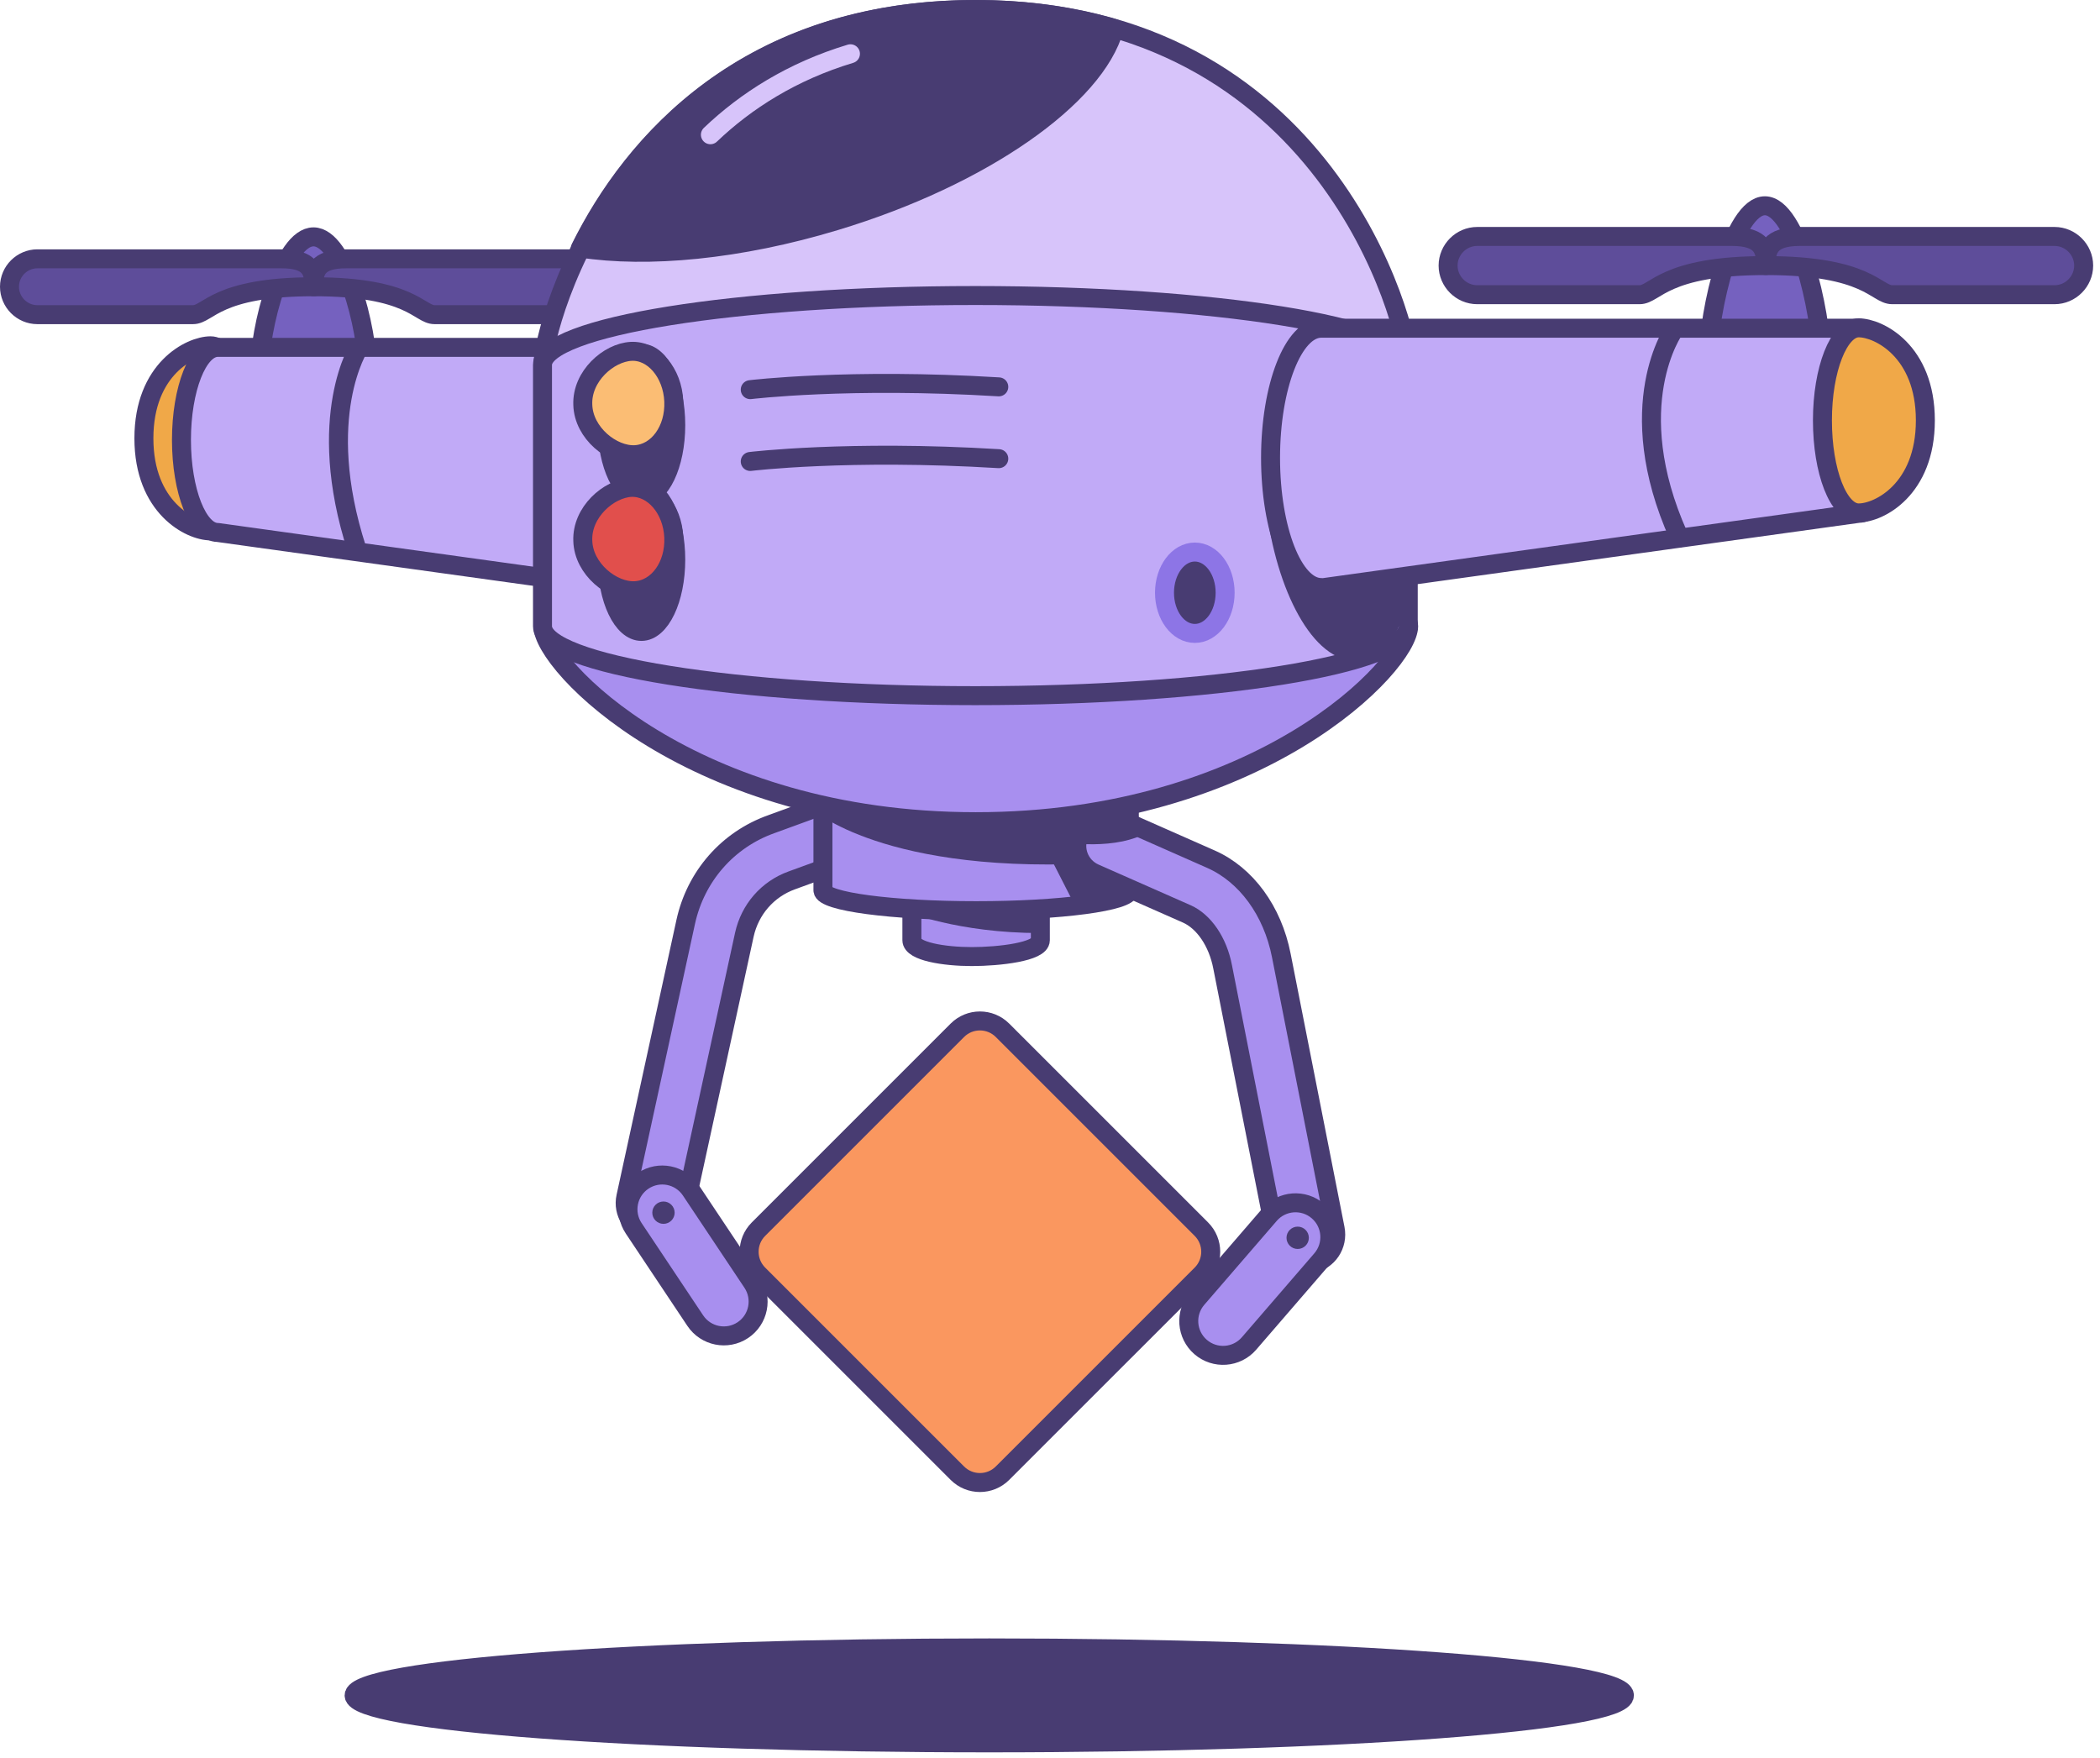 <svg width="166" height="139" viewBox="0 0 166 139" fill="none" xmlns="http://www.w3.org/2000/svg">
<path d="M11.375 34.653C11.375 40.108 15.033 41.969 16.642 41.969C18.219 41.969 19.512 38.689 19.512 34.653C19.512 30.616 18.219 27.336 16.642 27.336C15.065 27.336 11.375 29.165 11.375 34.653Z" fill="#F0A848" stroke="#483C72" stroke-width="1.5" stroke-linejoin="round"/>
<path d="M29.07 29.572C29.07 33.325 27.147 36.353 24.781 36.353C22.416 36.353 20.492 33.325 20.492 29.572C20.492 25.82 22.416 18.724 24.781 18.724C27.147 18.724 29.07 25.82 29.07 29.572Z" fill="#7561BF" stroke="#483C72" stroke-width="1.5" stroke-linejoin="round"/>
<path d="M34.353 24.875H46.652C47.882 24.875 48.86 23.866 48.86 22.668C48.86 21.438 47.851 20.46 46.652 20.46H27.351C25.018 20.46 24.797 21.469 24.797 22.668C32.523 22.668 33.123 24.875 34.353 24.875Z" fill="#5E4D9A" stroke="#483C72" stroke-width="1.5" stroke-linejoin="round"/>
<path d="M143.988 28.471C143.988 32.382 142.001 35.536 139.51 35.536C137.018 35.536 135.031 32.382 135.031 28.471C135.031 24.561 137.018 16.267 139.51 16.267C142.001 16.267 143.988 24.561 143.988 28.471Z" fill="#7561BF" stroke="#483C72" stroke-width="1.5" stroke-linejoin="round"/>
<path d="M72.082 74.327C72.082 75.21 74.636 75.62 76.813 75.62C78.989 75.62 82.237 75.241 82.237 74.327V64.203C82.237 63.32 79.966 62.595 77.159 62.595C74.353 62.595 72.082 63.32 72.082 64.203V74.327Z" fill="#A88FEF" stroke="#483C72" stroke-width="1.5" stroke-linejoin="round"/>
<path d="M51.776 97.473C51.619 97.473 51.429 97.473 51.272 97.41C50.01 97.126 49.19 95.865 49.474 94.603L54.205 72.874C54.993 69.279 57.516 66.378 60.985 65.148L70.415 61.71C71.645 61.269 73.001 61.899 73.442 63.129C73.884 64.359 73.253 65.715 72.023 66.157L62.594 69.594C60.67 70.288 59.282 71.897 58.841 73.883L54.11 95.613C53.858 96.716 52.88 97.473 51.808 97.473H51.776Z" fill="#A88FEF" stroke="#483C72" stroke-width="1.5" stroke-miterlimit="10"/>
<path d="M65.051 70.383C65.051 71.266 70.475 71.992 77.161 71.992C83.847 71.992 89.271 71.266 89.271 70.383V60.26C89.271 59.377 83.847 58.651 77.161 58.651C70.475 58.651 65.051 59.377 65.051 60.26V70.383Z" fill="#A88FEF" stroke="#483C72" stroke-width="1.5" stroke-linejoin="round"/>
<path d="M59.694 47.96C61.902 47.96 63.7 43.356 63.7 37.711C63.7 32.034 61.902 27.461 59.694 27.461H17.214C15.637 27.461 14.344 30.741 14.344 34.778C14.344 38.814 15.637 42.094 17.214 42.094L59.694 47.992V47.96Z" fill="#C1AAF7" stroke="#483C72" stroke-width="1.5" stroke-linejoin="round"/>
<path d="M111.35 49.504C111.35 52.532 99.587 64.957 77.132 64.957C54.678 64.957 42.914 52.532 42.914 49.504C42.914 46.477 58.241 44.017 77.132 44.017C96.023 44.017 111.35 46.477 111.35 49.504Z" fill="#A88FEF" stroke="#483C72" stroke-width="1.5" stroke-linejoin="round"/>
<path d="M77.132 34.337C96.03 34.337 111.35 31.88 111.35 28.85C111.35 25.819 96.03 23.362 77.132 23.362C58.234 23.362 42.914 25.819 42.914 28.85C42.914 31.88 58.234 34.337 77.132 34.337Z" fill="#C1AAF7" stroke="#483C72" stroke-width="1.5" stroke-linejoin="round"/>
<path d="M111.35 28.85C111.35 31.877 96.023 34.337 77.132 34.337C58.241 34.337 42.914 31.877 42.914 28.85C42.914 25.822 49.379 0.75 77.132 0.75C104.885 0.75 111.35 25.822 111.35 28.85Z" fill="#D7C4FA" stroke="#483C72" stroke-width="1.5" stroke-linejoin="round"/>
<path d="M42.883 49.507C42.883 52.534 58.21 54.994 77.101 54.994C95.992 54.994 111.319 52.534 111.319 49.507V28.85C111.319 25.822 95.992 23.362 77.101 23.362C58.21 23.362 42.883 25.822 42.883 28.85V49.507Z" fill="#C1AAF7" stroke="#483C72" stroke-width="1.5" stroke-linejoin="round"/>
<path d="M88.107 2.264C84.891 1.318 81.232 0.75 77.101 0.75C59.03 0.75 49.979 11.347 45.879 19.609C51.177 20.429 58.431 19.767 66.031 17.465C77.731 13.933 86.594 7.625 88.076 2.264H88.107Z" fill="#483C72" stroke="#483C72" stroke-width="1.5" stroke-linejoin="round"/>
<path d="M107.363 51.46C110.201 51.132 111.866 45.381 111.084 38.616C110.301 31.851 107.366 26.633 104.528 26.961C101.691 27.29 100.025 33.04 100.808 39.805C101.591 46.57 104.525 51.788 107.363 51.46Z" fill="#483C72" stroke="#483C72" stroke-width="1.5" stroke-linejoin="round"/>
<path d="M56.156 10.652C58.963 7.971 62.621 5.638 67.226 4.25" stroke="#D7C4FA" stroke-width="1.5" stroke-linecap="round" stroke-linejoin="round"/>
<path d="M104.439 46.447C102.231 46.447 100.434 41.842 100.434 36.197C100.434 30.552 102.231 25.947 104.439 25.947H146.919C148.496 25.947 149.789 29.227 149.789 33.264C149.789 37.301 148.496 40.581 146.919 40.581L104.439 46.478V46.447Z" fill="#C1AAF7" stroke="#483C72" stroke-width="1.5" stroke-linejoin="round"/>
<path d="M152.195 33.233C152.195 38.689 148.537 40.549 146.928 40.549C145.32 40.549 144.059 37.269 144.059 33.233C144.059 29.196 145.352 25.916 146.928 25.916C148.505 25.916 152.195 27.745 152.195 33.233Z" fill="#F0A848" stroke="#483C72" stroke-width="1.5" stroke-linejoin="round"/>
<path d="M50.704 39.286C52.202 39.286 53.417 36.745 53.417 33.609C53.417 30.474 52.202 27.933 50.704 27.933C49.206 27.933 47.992 30.474 47.992 33.609C47.992 36.745 49.206 39.286 50.704 39.286Z" fill="#483C72" stroke="#483C72" stroke-width="1.5" stroke-linejoin="round"/>
<path d="M50.704 49.916C52.202 49.916 53.417 47.374 53.417 44.239C53.417 41.104 52.202 38.562 50.704 38.562C49.206 38.562 47.992 41.104 47.992 44.239C47.992 47.374 49.206 49.916 50.704 49.916Z" fill="#483C72" stroke="#483C72" stroke-width="1.5" stroke-linejoin="round"/>
<path d="M64.391 64.106C64.391 64.106 70.698 69.656 89.305 68.048L89.431 64.421C89.431 64.421 73.221 66.471 64.422 64.106H64.391Z" fill="#483C72"/>
<path d="M53.26 31.718C53.355 33.989 51.998 35.85 50.201 35.944C48.403 36.039 46.133 34.241 46.069 32.002C45.975 29.731 48.119 27.871 49.885 27.776C51.651 27.681 53.165 29.479 53.26 31.718Z" fill="#FBBD74" stroke="#483C72" stroke-width="1.5" stroke-linejoin="round"/>
<path d="M53.26 42.471C53.355 44.742 51.998 46.602 50.201 46.697C48.403 46.792 46.133 44.994 46.069 42.755C45.975 40.484 48.119 38.624 49.885 38.529C51.651 38.466 53.165 40.232 53.26 42.471Z" fill="#E14F4C" stroke="#483C72" stroke-width="1.5" stroke-linejoin="round"/>
<path d="M59.305 30.803C59.305 30.803 67.063 29.857 78.952 30.582L59.305 30.803Z" fill="#C1AAF7"/>
<path d="M59.305 30.803C59.305 30.803 67.063 29.857 78.952 30.582" stroke="#483C72" stroke-width="1.5" stroke-linecap="round" stroke-linejoin="round"/>
<path d="M59.305 36.48C59.305 36.48 67.063 35.534 78.952 36.259L59.305 36.48Z" fill="#C1AAF7"/>
<path d="M59.305 36.48C59.305 36.48 67.063 35.534 78.952 36.259" stroke="#483C72" stroke-width="1.5" stroke-linecap="round" stroke-linejoin="round"/>
<path d="M94.448 50.074C95.771 50.074 96.844 48.634 96.844 46.857C96.844 45.081 95.771 43.641 94.448 43.641C93.124 43.641 92.051 45.081 92.051 46.857C92.051 48.634 93.124 50.074 94.448 50.074Z" fill="#483C72" stroke="#8D75E6" stroke-width="1.5" stroke-linecap="round" stroke-linejoin="round"/>
<path d="M103.301 99.935C102.166 99.967 101.125 99.178 100.905 98.043L96.647 76.44C96.269 74.453 95.165 72.845 93.809 72.245L86.524 69.029C85.325 68.492 84.789 67.105 85.325 65.906C85.861 64.708 87.249 64.172 88.447 64.708L95.732 67.925C98.508 69.155 100.589 71.993 101.283 75.525L105.541 97.128C105.793 98.421 104.973 99.651 103.68 99.903C103.554 99.903 103.428 99.935 103.301 99.935Z" fill="#A88FEF" stroke="#483C72" stroke-width="1.5" stroke-miterlimit="10"/>
<path d="M82.844 67.419L85.114 71.866L88.773 70.793L84.862 68.113L82.844 67.419Z" fill="#483C72"/>
<path d="M83.816 66.567C84.006 66.567 88.326 67.324 90.881 65.684L87.033 64.423L83.816 66.567Z" fill="#483C72"/>
<path d="M15.257 24.875H2.958C1.728 24.875 0.75 23.866 0.75 22.668C0.75 21.438 1.759 20.46 2.958 20.46H22.258C24.592 20.46 24.813 21.469 24.813 22.668C17.086 22.668 16.487 24.875 15.257 24.875Z" fill="#5E4D9A" stroke="#483C72" stroke-width="1.5" stroke-linejoin="round"/>
<path d="M149.571 23.297H162.407C163.668 23.297 164.709 22.256 164.709 20.995C164.709 19.733 163.668 18.692 162.407 18.692H142.286C139.858 18.692 139.605 19.733 139.605 20.995C147.679 20.995 148.31 23.297 149.571 23.297Z" fill="#5E4D9A" stroke="#483C72" stroke-width="1.5" stroke-linejoin="round"/>
<path d="M129.607 23.297H116.771C115.509 23.297 114.469 22.256 114.469 20.995C114.469 19.733 115.509 18.692 116.771 18.692H136.892C139.32 18.692 139.572 19.733 139.572 20.995C131.499 20.995 130.868 23.297 129.607 23.297Z" fill="#5E4D9A" stroke="#483C72" stroke-width="1.5" stroke-linejoin="round"/>
<path d="M132.35 26.041C132.35 26.041 128.061 32.033 132.697 42.377" stroke="#483C72" stroke-width="1.5" stroke-linejoin="round"/>
<path d="M28.433 27.366C28.433 27.366 24.806 32.885 28.212 43.419" stroke="#483C72" stroke-width="1.5" stroke-linejoin="round"/>
<path d="M78.2 137.778C105.928 137.778 128.407 136.098 128.407 134.025C128.407 131.953 105.928 130.272 78.2 130.272C50.471 130.272 27.992 131.953 27.992 134.025C27.992 136.098 50.471 137.778 78.2 137.778Z" fill="#483C72" stroke="#483C72" stroke-width="1.5" stroke-linejoin="round"/>
<path d="M94.967 97.17L79.245 81.448C78.26 80.463 76.662 80.463 75.677 81.448L59.955 97.17C58.97 98.155 58.97 99.752 59.955 100.738L75.677 116.459C76.662 117.445 78.26 117.445 79.245 116.459L94.967 100.738C95.952 99.752 95.952 98.155 94.967 97.17Z" fill="#FA975F" stroke="#483C72" stroke-width="1.5" stroke-linejoin="round"/>
<path d="M54.608 94.095C53.776 92.849 52.093 92.513 50.846 93.344C49.6 94.175 49.264 95.859 50.095 97.105L54.959 104.399C55.79 105.645 57.474 105.982 58.721 105.151C59.967 104.32 60.303 102.636 59.472 101.389L54.608 94.095Z" fill="#A88FEF" stroke="#483C72" stroke-width="1.5" stroke-miterlimit="10"/>
<path d="M94.627 102.661C93.648 103.795 93.774 105.508 94.908 106.487C96.042 107.465 97.754 107.34 98.733 106.206L104.462 99.569C105.441 98.435 105.315 96.722 104.181 95.743C103.047 94.765 101.334 94.891 100.356 96.024L94.627 102.661Z" fill="#A88FEF" stroke="#483C72" stroke-width="1.5" stroke-miterlimit="10"/>
<path d="M52.446 96.749C52.933 96.749 53.329 96.354 53.329 95.867C53.329 95.379 52.933 94.983 52.446 94.983C51.958 94.983 51.562 95.379 51.562 95.867C51.562 96.354 51.958 96.749 52.446 96.749Z" fill="#483C72"/>
<path d="M102.578 98.735C103.066 98.735 103.461 98.34 103.461 97.852C103.461 97.364 103.066 96.969 102.578 96.969C102.091 96.969 101.695 97.364 101.695 97.852C101.695 98.34 102.091 98.735 102.578 98.735Z" fill="#483C72"/>
<path d="M71.613 72.057C71.613 72.057 75.713 73.76 82.21 73.76L82.115 71.899L71.613 72.089V72.057Z" fill="#483C72"/>
</svg>
